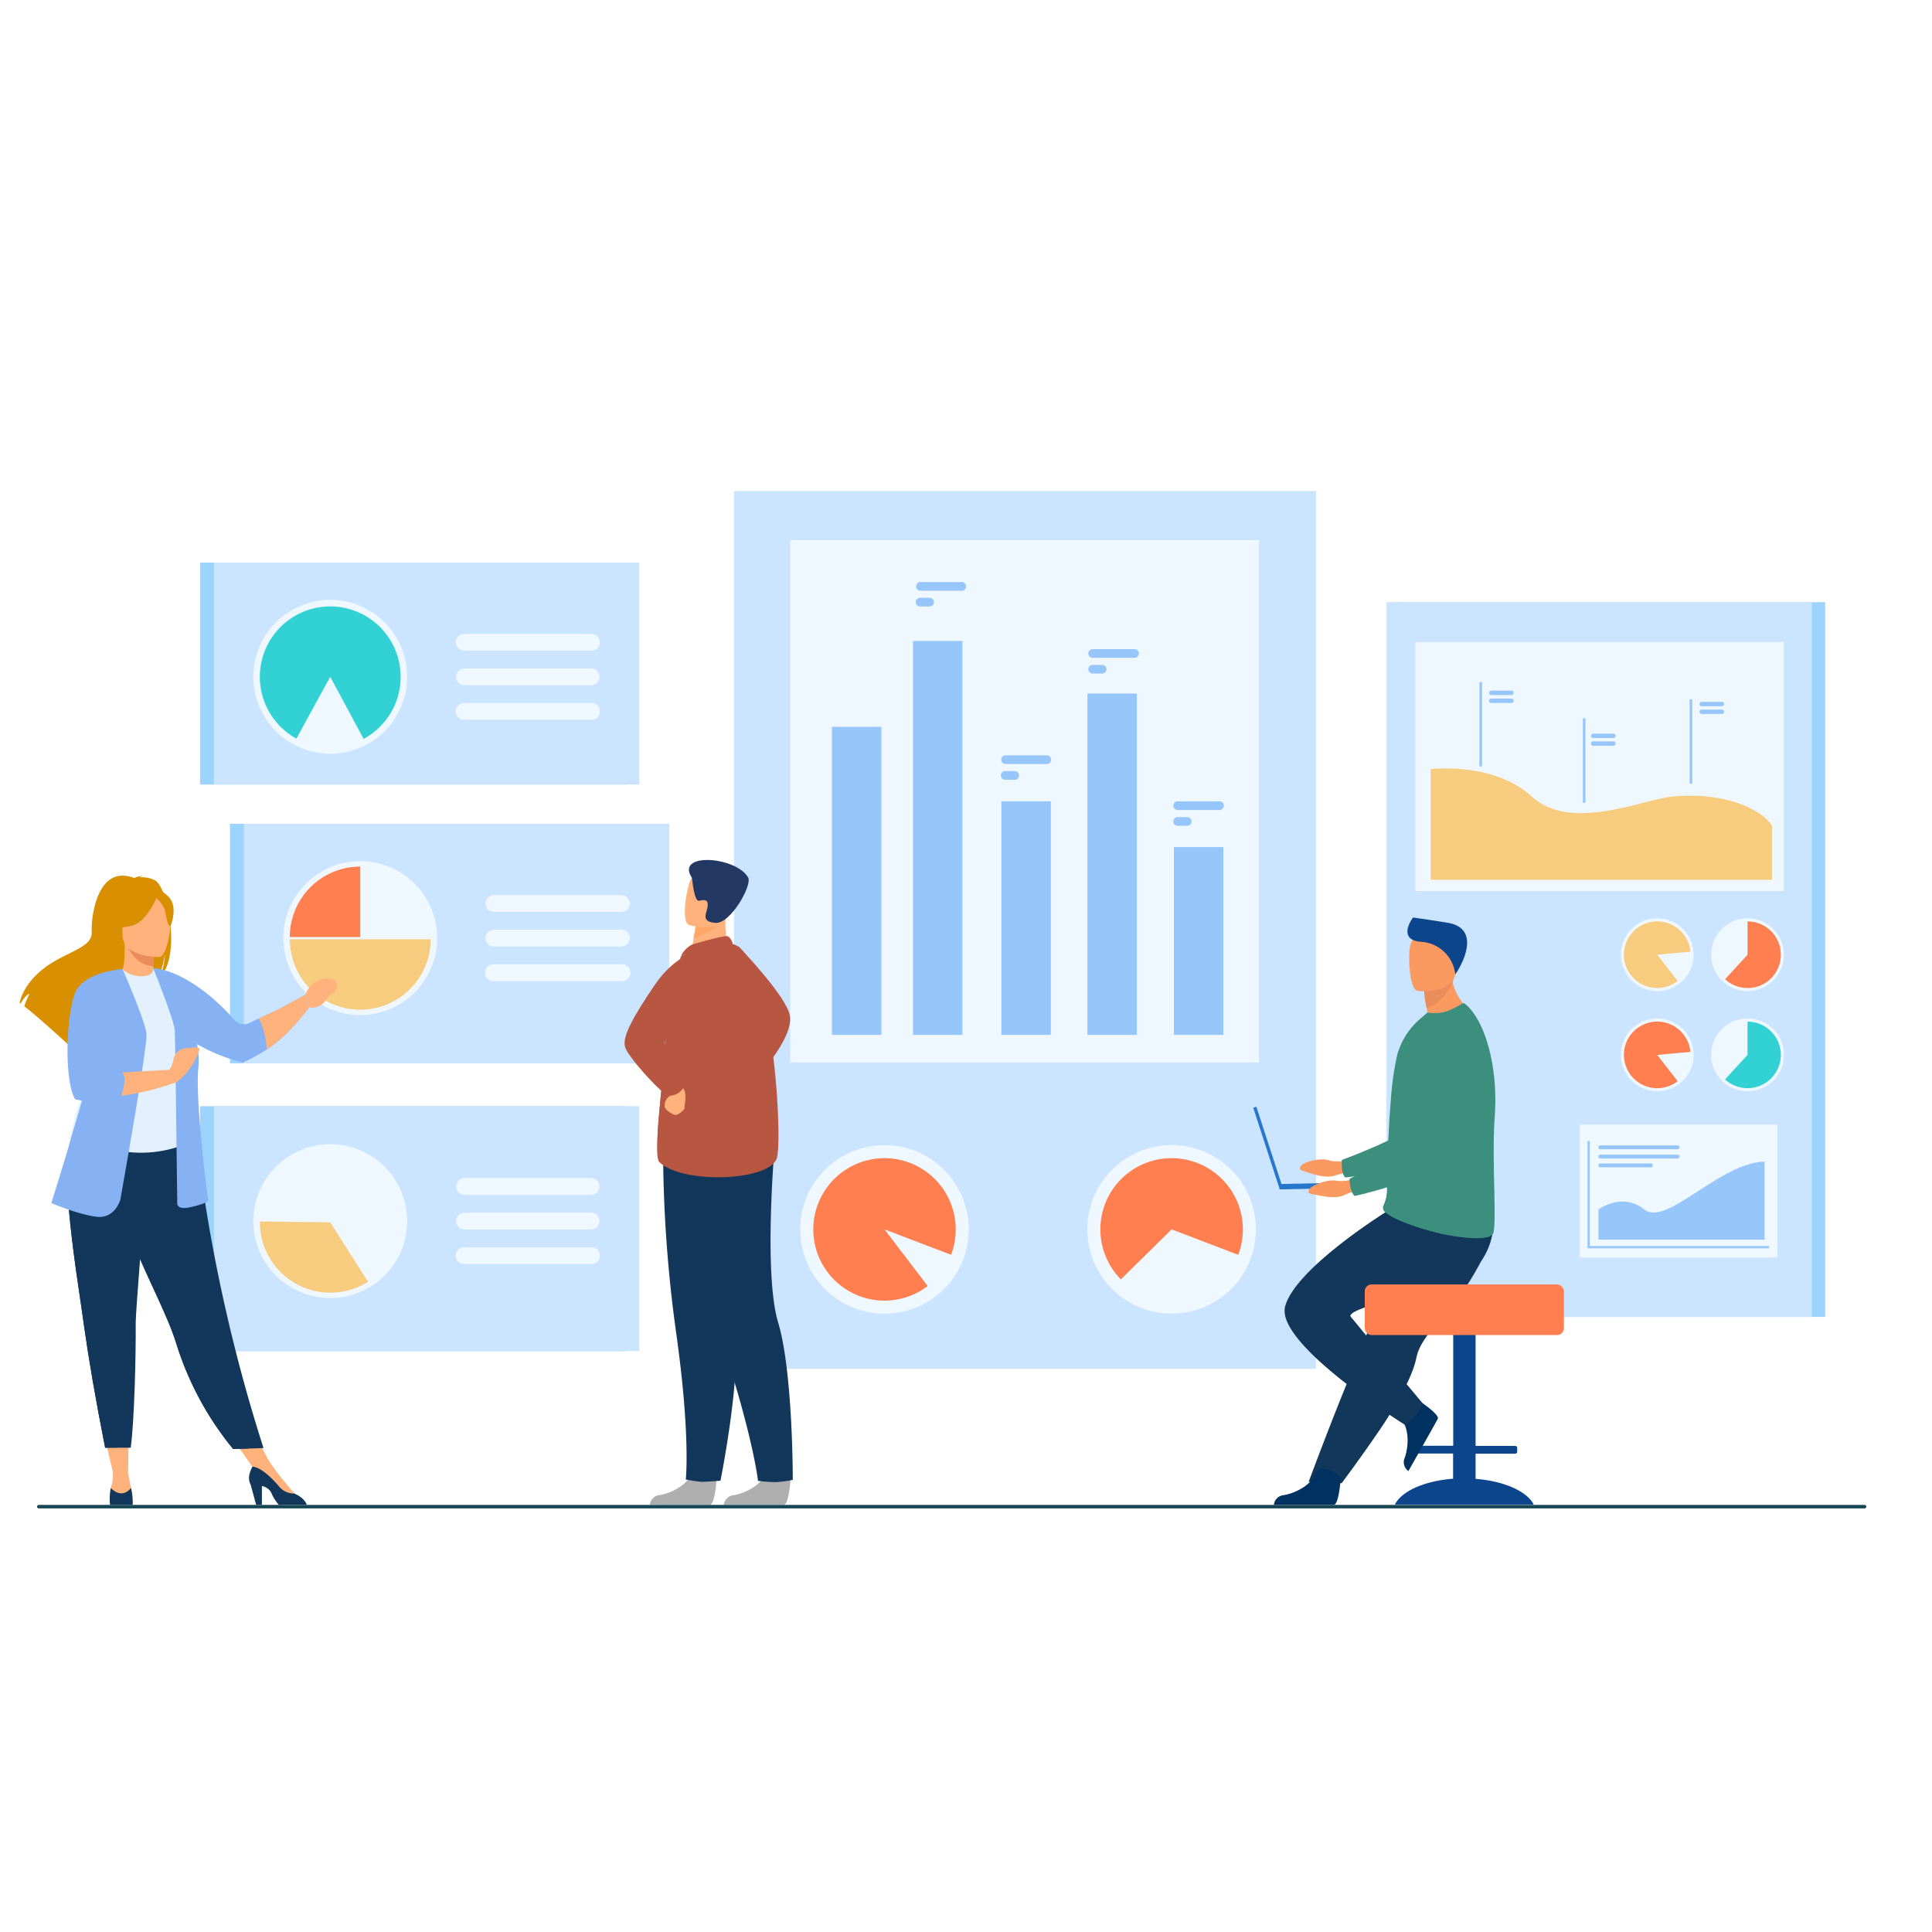 <svg id="Layer_1" data-name="Layer 1" xmlns="http://www.w3.org/2000/svg" viewBox="0 0 500 500"><defs><style>.cls-1{fill:#9dd3ff;}.cls-2{fill:#cbe4ff;}.cls-3{fill:#f0f8ff;}.cls-4{fill:#f7cc7f;}.cls-5{fill:#97c7fa;}.cls-6{fill:#ff7f51;}.cls-7{fill:#32d2d4;}.cls-8{fill:#b75742;}.cls-9{fill:#afafaf;}.cls-10{fill:#13375b;}.cls-11{fill:#ffb27b;}.cls-12{fill:#ffa668;}.cls-13{fill:#233862;}.cls-14{fill:#d89000;}.cls-15{fill:#eb8d5a;}.cls-16{fill:#e3f0fd;}.cls-17{fill:#2f9aa9;}.cls-18{fill:#86b1f2;}.cls-19{fill:#fa9960;}.cls-20{fill:#3c8f7c;}.cls-21{fill:#0d458d;}.cls-22{fill:#003261;}.cls-23{fill:#2776ce;}.cls-24{fill:#184655;}</style></defs><rect class="cls-1" x="362.27" y="155.83" width="110.1" height="184.98" transform="translate(834.63 496.65) rotate(180)"/><rect class="cls-2" x="358.82" y="155.83" width="110.1" height="184.98"/><rect class="cls-3" x="366.31" y="166.17" width="95.36" height="64.43"/><rect class="cls-3" x="408.85" y="291.06" width="51.18" height="34.4"/><path class="cls-4" d="M370.25,199.05s16.28-2,26.23,7.14,28.48.81,35.95,0c13-1.41,23.14,2.83,26.16,7.5v14H370.25Z"/><rect class="cls-5" x="382.87" y="176.52" width="0.68" height="21.86"/><rect class="cls-5" x="409.64" y="185.9" width="0.68" height="21.86"/><rect class="cls-5" x="437.27" y="180.96" width="0.68" height="21.86"/><path class="cls-5" d="M391.17,179.88h-5.23a.57.57,0,0,1-.57-.57h0a.57.57,0,0,1,.57-.57h5.23a.57.57,0,0,1,.56.57h0A.57.57,0,0,1,391.17,179.88Z"/><path class="cls-5" d="M391.17,181.93h-5.23a.57.57,0,0,1-.57-.57h0a.56.56,0,0,1,.57-.57h5.23a.56.56,0,0,1,.56.57h0A.57.57,0,0,1,391.17,181.93Z"/><path class="cls-5" d="M417.54,191h-5.23a.56.56,0,0,1-.56-.57h0a.57.57,0,0,1,.56-.57h5.23a.57.57,0,0,1,.57.57h0A.56.56,0,0,1,417.54,191Z"/><path class="cls-5" d="M417.54,193h-5.23a.57.57,0,0,1-.56-.57h0a.56.56,0,0,1,.56-.57h5.23a.56.56,0,0,1,.57.57h0A.57.57,0,0,1,417.54,193Z"/><path class="cls-5" d="M445.63,182.78H440.4a.58.58,0,0,1-.57-.57h0a.58.58,0,0,1,.57-.57h5.23a.58.58,0,0,1,.57.57h0A.58.58,0,0,1,445.63,182.78Z"/><path class="cls-5" d="M445.63,184.78H440.4a.57.57,0,0,1-.57-.57h0a.57.57,0,0,1,.57-.56h5.23a.57.57,0,0,1,.57.56h0A.57.57,0,0,1,445.63,184.78Z"/><path class="cls-3" d="M442.84,247.08a9.42,9.42,0,1,1,9.42,9.42A9.41,9.41,0,0,1,442.84,247.08Z"/><path class="cls-6" d="M460.88,247.08a8.61,8.61,0,0,1-14.44,6.35l5.82-6.35v-8.62A8.62,8.62,0,0,1,460.88,247.08Z"/><path class="cls-3" d="M419.47,247.08a9.42,9.42,0,1,1,9.41,9.42A9.41,9.41,0,0,1,419.47,247.08Z"/><path class="cls-4" d="M428.88,247.08l5.3,6.8a8.62,8.62,0,1,1,3.29-7.59Z"/><path class="cls-3" d="M442.84,273a9.42,9.42,0,1,1,9.42,9.42A9.41,9.41,0,0,1,442.84,273Z"/><path class="cls-7" d="M460.88,273a8.62,8.62,0,0,1-14.44,6.36l5.82-6.36V264.4A8.62,8.62,0,0,1,460.88,273Z"/><path class="cls-3" d="M419.47,273a9.42,9.42,0,1,1,9.41,9.42A9.41,9.41,0,0,1,419.47,273Z"/><path class="cls-6" d="M437.47,272.23a8.62,8.62,0,1,0-3.29,7.58l-5.3-6.8Z"/><polygon class="cls-5" points="457.83 323.06 410.85 323.06 410.85 295.3 411.43 295.3 411.43 322.48 457.83 322.48 457.83 323.06"/><path class="cls-5" d="M425.53,313c-5.75-4.57-11.86,0-11.86,0v7.83h43V300.62C445,300.91,431.28,317.6,425.53,313Z"/><path class="cls-5" d="M414.16,297.42h20a.49.49,0,1,0,0-1h-20a.49.49,0,0,0,0,1Z"/><path class="cls-5" d="M414.16,299.82h20a.49.49,0,1,0,0-1h-20a.49.49,0,0,0,0,1Z"/><rect class="cls-5" x="413.67" y="301.11" width="14.07" height="0.98" rx="0.4"/><rect class="cls-2" x="189.96" y="127.08" width="150.64" height="227.18"/><rect class="cls-3" x="204.51" y="139.79" width="121.28" height="135.18"/><circle class="cls-3" cx="228.9" cy="318.16" r="21.81" transform="translate(-157.93 255.05) rotate(-45)"/><path class="cls-6" d="M247.34,318.16a18.43,18.43,0,1,0-7.25,14.66l-11.18-14.66,17.23,6.58A18.61,18.61,0,0,0,247.34,318.16Z"/><circle class="cls-3" cx="303.22" cy="318.16" r="21.81" transform="translate(-76.1 540.18) rotate(-76.72)"/><path class="cls-6" d="M303.22,299.73a18.43,18.43,0,0,0-13.14,31.37l13.14-12.94,17.23,6.58a18.44,18.44,0,0,0-17.23-25Z"/><rect class="cls-5" x="215.31" y="188.1" width="12.8" height="79.73"/><rect class="cls-5" x="236.28" y="165.88" width="12.8" height="101.95"/><rect class="cls-5" x="259.16" y="207.38" width="12.8" height="60.45"/><rect class="cls-5" x="281.42" y="179.49" width="12.8" height="88.34"/><rect class="cls-5" x="303.8" y="219.21" width="12.8" height="48.61"/><path class="cls-5" d="M293.61,168H282.77a1.12,1.12,0,0,0,0,2.24h10.84a1.12,1.12,0,0,0,0-2.24Z"/><path class="cls-5" d="M285.24,172.08h-2.47a1.12,1.12,0,1,0,0,2.24h2.47a1.12,1.12,0,1,0,0-2.24Z"/><path class="cls-5" d="M249,150.63H238.11a1.13,1.13,0,0,0,0,2.25H249a1.13,1.13,0,0,0,0-2.25Z"/><path class="cls-5" d="M240.58,154.71h-2.47a1.13,1.13,0,0,0-1.12,1.12h0a1.13,1.13,0,0,0,1.12,1.13h2.47a1.13,1.13,0,0,0,1.12-1.13h0A1.12,1.12,0,0,0,240.58,154.71Z"/><path class="cls-5" d="M271,195.48H260.14a1.13,1.13,0,0,0,0,2.25H271a1.13,1.13,0,0,0,0-2.25Z"/><path class="cls-5" d="M262.61,199.56h-2.47a1.12,1.12,0,0,0-1.12,1.12h0a1.13,1.13,0,0,0,1.12,1.13h2.47a1.13,1.13,0,0,0,1.12-1.13h0A1.12,1.12,0,0,0,262.61,199.56Z"/><path class="cls-5" d="M315.62,207.38H304.78a1.12,1.12,0,1,0,0,2.24h10.84a1.12,1.12,0,0,0,0-2.24Z"/><path class="cls-5" d="M307.25,211.46h-2.47a1.12,1.12,0,1,0,0,2.24h2.47a1.12,1.12,0,0,0,0-2.24Z"/><rect class="cls-1" x="59.53" y="213.2" width="110.1" height="61.98"/><rect class="cls-2" x="63.11" y="213.2" width="110.1" height="61.98"/><circle class="cls-3" cx="93.22" cy="242.79" r="19.91" transform="translate(-166.28 225.7) rotate(-65.23)"/><path class="cls-3" d="M160.83,231.67h-33a2.18,2.18,0,0,0-2.18,2.17h0a2.18,2.18,0,0,0,2.18,2.17h33a2.18,2.18,0,0,0,2.18-2.17h0A2.18,2.18,0,0,0,160.83,231.67Z"/><path class="cls-3" d="M160.83,240.61h-33a2.19,2.19,0,0,0-2.18,2.18h0a2.18,2.18,0,0,0,2.18,2.17h33a2.18,2.18,0,0,0,2.18-2.17h0A2.19,2.19,0,0,0,160.83,240.61Z"/><path class="cls-3" d="M160.83,249.56h-33a2.18,2.18,0,1,0,0,4.35h33a2.18,2.18,0,1,0,0-4.35Z"/><path class="cls-6" d="M75,242.5H93.23V224.27A18.23,18.23,0,0,0,75,242.5Z"/><path class="cls-4" d="M111.45,243.08H75a18.23,18.23,0,0,0,18.22,18.23h0A18.23,18.23,0,0,0,111.45,243.08Z"/><path class="cls-1" d="M51.78,286.28v63.39h110.1V286.28Z"/><path class="cls-2" d="M55.36,286.28v63.39h110.1V286.28Z"/><circle class="cls-3" cx="85.47" cy="316.01" r="19.91" transform="translate(-232.9 392.25) rotate(-88.33)"/><path class="cls-3" d="M120.1,309.24h33a2.18,2.18,0,0,0,0-4.35h-33a2.18,2.18,0,0,0,0,4.35Z"/><path class="cls-3" d="M153.08,313.84h-33a2.18,2.18,0,0,0,0,4.35h33a2.18,2.18,0,0,0,0-4.35Z"/><path class="cls-3" d="M153.08,322.79h-33a2.18,2.18,0,0,0-2.17,2.17h0a2.17,2.17,0,0,0,2.17,2.17h33a2.17,2.17,0,0,0,2.17-2.17h0A2.18,2.18,0,0,0,153.08,322.79Z"/><path class="cls-4" d="M85.47,316.34l-18.22-.23a1.69,1.69,0,0,0,0,.23,18.24,18.24,0,0,0,28,15.38Z"/><rect class="cls-1" x="51.78" y="145.6" width="110.1" height="57.44"/><rect class="cls-2" x="55.36" y="145.6" width="110.1" height="57.44"/><circle class="cls-3" cx="85.47" cy="175.16" r="19.91" transform="translate(-104.01 220.82) rotate(-77.54)"/><path class="cls-7" d="M85.47,156.94a18.23,18.23,0,0,0-8.75,34.22c2.92-5.41,8.75-16,8.75-16l8.63,16.06a18.23,18.23,0,0,0-8.63-34.28Z"/><rect class="cls-3" x="117.93" y="164.04" width="37.32" height="4.35" rx="2.17"/><path class="cls-3" d="M153.08,173h-33a2.18,2.18,0,0,0,0,4.35h33a2.18,2.18,0,0,0,0-4.35Z"/><path class="cls-3" d="M153.08,181.94h-33a2.17,2.17,0,0,0,0,4.34h33a2.17,2.17,0,0,0,0-4.34Z"/><path class="cls-8" d="M191,244.8s12.85,13.26,13.46,18.26-6.11,12.81-6.11,12.81Z"/><path class="cls-9" d="M185.5,382.33s-.43,7.05-1.8,7.15h-6.91l-8.6-.05a2.8,2.8,0,0,1,2.57-2.51c2.51-.43,6.72-2.2,8.24-5.52C180.6,377.91,185.5,382.33,185.5,382.33Z"/><path class="cls-9" d="M204.65,382.33s-.44,7.05-1.8,7.15h-6.92l-8.62,0a2.84,2.84,0,0,1,2.6-2.53c2.51-.43,6.72-2.2,8.24-5.52C199.75,377.91,204.65,382.33,204.65,382.33Z"/><path class="cls-10" d="M176,306.75s2.25,14.38,10.64,39.91,9.53,36.58,9.53,36.58a36.82,36.82,0,0,0,4.66.33,29.67,29.67,0,0,0,4.34-.58s.07-27.9-3.79-40.74-.84-46.28-.84-46.28Z"/><path class="cls-10" d="M171.6,296.76A348.85,348.85,0,0,0,175,345c3.75,26.61,2.48,37.9,2.48,37.9s3.09.56,4.17.59,4.81-.29,4.81-.29,5.37-26.62,3.83-39.93,7.35-45.7,7.35-45.7Z"/><path class="cls-11" d="M189,246.05l-4.24,3.14-6.12-1.29c.09-.56.49-2.87.86-5l.06-.37c.32-1.78.59-3.31.59-3.31l5.72-2.85,2.13-1.06s-.17,2-.19,2.26A18.27,18.27,0,0,0,189,246.05Z"/><path class="cls-8" d="M179.06,244.47c.13-.06,8.33-2.48,9.22-2.18s1.41,2,1.41,2l-13.4,3A6.68,6.68,0,0,1,179.06,244.47Z"/><path class="cls-8" d="M201.12,299.44c-1.39,6.33-24.5,7.08-30.46,1.33-.68-.65-.71-3.7-.45-7.81.5-8,2.1-20.12,2.16-26.29a49.18,49.18,0,0,1,1-8.8,71.33,71.33,0,0,1,2.93-10.54s11.29-3.65,13.4-3C199.87,247.29,202.51,293.1,201.12,299.44Z"/><path class="cls-8" d="M170.21,293c.5-8,2.1-20.12,2.16-26.29a49.18,49.18,0,0,1,1-8.8l6.79-1.2S186.79,283.79,170.21,293Z"/><path class="cls-11" d="M173.88,281.76a1.59,1.59,0,0,1-.5,1.85,3.06,3.06,0,0,0-1.38,2.82c.22.88,2.35,2.32,3.09,2.09s2.24-1.39,2.08-1.86,1-4.07-.79-5.46A1.46,1.46,0,0,0,173.88,281.76Z"/><path class="cls-8" d="M181.48,245.71s-6.63,1.24-11.9,9-8.75,13.56-7.78,16.36,9.83,12.53,11.36,12.53,4-1.11,4.13-3.61c0,0-6.24-9.35-5-10.75.53-.6,8.1-6.75,9.18-4C183.25,269.87,181.48,245.71,181.48,245.71Z"/><path class="cls-12" d="M187.37,237.69c-1.25,2.4-5.93,4.48-7.88,5.24l.06-.37c.32-1.78.59-3.31.59-3.31l5.72-2.85C187.12,236.38,187.89,236.7,187.37,237.69Z"/><path class="cls-11" d="M178.3,239.38s8.46,2.64,10-2.66,3.71-8.52-1.63-10.43-7-.2-7.94,1.44S176.14,238.56,178.3,239.38Z"/><path class="cls-13" d="M179.09,227.22s.54,6.17,1.81,5.9,2.43-.47,2.24,1.39-1.95,4,2,4.33,9.57-9.8,8.49-11.72C190.5,221.59,174.59,220.47,179.09,227.22Z"/><polygon class="cls-11" points="26.71 370.43 29.29 381.28 33.15 381.26 33.29 370.43 26.71 370.43"/><polygon class="cls-11" points="59.18 370.89 66.51 381.28 69.36 377.61 64.95 369.46 59.18 370.89"/><path class="cls-14" d="M40.12,227.83a7.52,7.52,0,0,0-4-.78,2,2,0,0,1,.86-.4,6.32,6.32,0,0,0-2.24.58C25.05,223.52,23.54,237.7,23.74,241s-3.23,4.37-8.25,7c-9.56,4.95-10.4,11.58-10.4,11.58l.24.15c.47-.8,1.45-2.31,2.27-2.54,0,.08-1,2.08-1.32,3.23,2.82,2.15,8.09,6.9,11.77,10.27a5.57,5.57,0,0,1,.25-2.09l.46,2.74c2,1.81,3.32,3.08,3.32,3.08-.24-2.66,12.05-16.71,18.46-20.92,1.56-2.3,2.11-6.36,2.15-6.68a17.55,17.55,0,0,1-1.31,6C46.81,247.84,43.65,229.83,40.12,227.83Z"/><path class="cls-11" d="M40.16,253.68s-3.1,1.64-5.45,1-3.66-3.47-3.63-3.48c.94-.18,1.21-1.47,1.19-7l.42.08,7.13,1.41s-.17,2.24-.17,4.35C39.64,251.81,39.75,253.49,40.16,253.68Z"/><path class="cls-15" d="M39.82,245.68s-.17,2.24-.17,4.35c-4-.11-6.09-3.74-7-5.76Z"/><path class="cls-14" d="M32,243.5a20.88,20.88,0,0,1-2.59-6.13c-.36-2,.67-9.48,8.17-8.4a10.12,10.12,0,0,1,4.23,1.6c1.63,1.1,4,3.47,1.35,10l-.68,2.2Z"/><path class="cls-10" d="M68.2,374.76l-3.77.12-4.09.12a80.62,80.62,0,0,1-14.73-27.35l-.39-1.19c-2.9-8.45-8.91-19.06-12.08-28.66-.5-1.53-1-3-1.36-4.33-.13-.43-.25-.86-.37-1.28a102,102,0,0,1-3.64-19.12l22.86.18A426.06,426.06,0,0,0,68.2,374.76Z"/><path class="cls-16" d="M47.43,280.12c0,10.88,1.6,15.54,1.6,15.54A30.7,30.7,0,0,1,27.61,297c-.14-.05-9.63-2.21-9.63-2.21.19-.44,1.92-7.77,2.11-8.18,2.46-5.27,4.32-7.58,4.62-9.21a34.44,34.44,0,0,0,.28-9.11A73.15,73.15,0,0,0,22.17,254a76,76,0,0,0,9.52-3.19,7.12,7.12,0,0,0,5,1.85c2.32-.05,3.05-1,3-2.13,2.47,1.37,4.43,2.68,4.43,2.68,2.1,3.64,6.36,7.18,6.67,12.78C50.82,267.32,47.44,279.82,47.43,280.12Z"/><path class="cls-17" d="M27.77,281.33c-1,1.42-2.91,10-7.68,11.09,2.46-6.12,4.32-8.81,4.62-10.69A46.48,46.48,0,0,0,25,271.14c1.59-2.79,2.78-4.71,2.78-4.71.13-.45,2.54-7.91,3.31-1.25S28.89,279.75,27.77,281.33Z"/><path class="cls-11" d="M41.15,247.68s-9.43.16-9.44-5.72-1.23-9.81,4.79-10.15,7.19,1.89,7.67,3.85S43.6,247.49,41.15,247.68Z"/><path class="cls-14" d="M43.89,232.39c-1.45-1.76-2.55-1.38-3.17-.85-2-3-8.48,1.36-8.48,1.36a11.24,11.24,0,0,1-3.67,6.63s1.72,1.06,5.68,0c3.12-.8,5.38-5.24,6.21-7.09a7.55,7.55,0,0,1,2.1,2.78c.47,1.49.68,4.57,1.57,4.47C44.13,239.73,46.08,235,43.89,232.39Z"/><path class="cls-11" d="M29.16,380.67a10.49,10.49,0,0,1-.49,4.45s-.63,2.88,2.2,2.93,3.53-.21,3.21-2-.93-4.81-.93-4.81Z"/><path class="cls-10" d="M34.35,389.46H28.47a14.83,14.83,0,0,1,.2-4.34c3.21,3.07,5.22-.07,5.22-.07A16.36,16.36,0,0,1,34.35,389.46Z"/><path class="cls-11" d="M76.2,386.5s-5.23-5.94-6.83-8.89l-3.89,2,8.69,8.16,2-.27Z"/><path class="cls-10" d="M79.4,389.45H72.15a11.53,11.53,0,0,1-2-3.25,3.56,3.56,0,0,0-2.37-1.62v4.87h-1.5l-1.39-5.17c-.92-1.74-.23-3.33.42-4.7.76,0,3,.55,6.82,5a5,5,0,0,0,4.06,1.94l0,0C78.45,387.53,79.17,388.77,79.4,389.45Z"/><path class="cls-18" d="M79.05,257.43s-6.19,3.46-8.4,4.46c-.79.35-2.21,1-3.67,1.7-.88.41-1.77.82-2.53,1.19a3.21,3.21,0,0,1-3.79-.82c-3.35-3.91-12-12.4-21-13.46h0l0,.09c.51,1.25,5.42,13.52,5.57,16.11s.64,44.61.64,44.61-.32,1.92,3.37,1.12,4.65-1.61,4.65-1.61S50.39,285,51.36,276a20.44,20.44,0,0,0-.38-5.79A46.16,46.16,0,0,0,62.87,275,54,54,0,0,0,69,271.63a38,38,0,0,0,5.17-4.15A75.59,75.59,0,0,0,80,260.72Z"/><path class="cls-10" d="M64.43,374.88l-4.09.12a80.62,80.62,0,0,1-14.73-27.35l-.39-1.19c-2.9-8.45-8.91-19.06-12.08-28.66-.5-1.53-1-3-1.36-4.33-.13-.43-.25-.86-.37-1.28l3.36-2.56S44.88,326,48,341.4C50.72,354.78,61.61,370.87,64.43,374.88Z"/><path class="cls-10" d="M35.12,342.83c.06,7.49-.32,24.71-1.29,31.84H30.21c-2,0-3,0-3,0C24.76,362.25,23,352,21.75,343.15c-1-7.25-2-13.47-2.67-18.82s-1.21-9.89-1.39-13.71c0-.6-.05-1.18-.06-1.75s0-1.12,0-1.66l19.75-1.92C37.12,318.41,35.09,338.48,35.12,342.83Z"/><path class="cls-10" d="M30.21,374.67c-2,0-3,0-3,0C24.76,362.25,23,352,21.75,343.15c-1-7.25-2-13.47-2.67-18.82s-1.21-9.89-1.39-13.71l7.24,4.27s-4.62,1.63-2.86,14S27.75,372.92,30.21,374.67Z"/><path class="cls-18" d="M31.14,310.5s-1.39,5-6.2,4.39-11.66-3.53-11.66-3.53,2.05-6.5,4.61-15c3.1-10.34,6.93-23.66,8.74-32.07a51.7,51.7,0,0,0,1-5.73l4.08-7.75s5.87,13.36,6.19,16.73S31.14,310.5,31.14,310.5Z"/><path class="cls-11" d="M48.33,271.26a3.58,3.58,0,0,0-3.49,3.2,7,7,0,0,1-1,2.41c-2.31.12-7.8.42-12.42.71L31,283.64a68.87,68.87,0,0,0,13.82-3.27,3.64,3.64,0,0,0,1.57-.86,17.37,17.37,0,0,0,5.22-7.93C51.64,270.93,50.65,271,48.33,271.26Z"/><path class="cls-18" d="M30.93,274.56c-.22,5.46-1.5,16.05-12.95,21.72l-.09,0c3.1-10.34,6.93-23.66,8.74-32.07C28.73,267.39,31,271.56,30.93,274.56Z"/><path class="cls-18" d="M31.69,250.77s-9.79.69-12.15,5.93-3.1,22.68-.1,27.81c0,0,4.12,1.18,11.41-.19l.27-.05s2.33-5.69.24-6.82c0,0-6.15.32-5.51-1.71S31.69,250.77,31.69,250.77Z"/><path class="cls-11" d="M85.69,253.32a5.88,5.88,0,0,0-6.6,4.11l1,3.29a4.19,4.19,0,0,0,4.36-2.07c1.31-1.88,1.67-1.16,2.5-2.55C88.06,254.21,86.29,253.5,85.69,253.32Z"/><path class="cls-11" d="M70.65,261.89c-.79.35-2.21,1-3.67,1.7a18.52,18.52,0,0,1,2,8,33.16,33.16,0,0,0,5.33-4.28A70.21,70.21,0,0,0,80,260.72l-1-3.29S72.86,260.89,70.65,261.89Z"/><path class="cls-19" d="M350.05,300.05s-3.75,1-6.13.24-6.48.47-7.14,1.33-.42,1.22.76,1.52,5.35,2.08,8.09,1.05a21.89,21.89,0,0,1,6.32-1.07Z"/><path class="cls-20" d="M382.41,267.52s-4.2,29.9-11.17,32.58c-3.44,1.32-18.63,4.31-23.12,4.62,0,0-1.1-.9-.84-4.53,0,0,15.92-5.85,18.18-9,3.37-4.73-2.09-19.33,2.14-23.77S378.93,261.05,382.41,267.52Z"/><path class="cls-21" d="M381.88,382.73v-6.52h10.26a.5.5,0,0,0,.51-.5v-1a.51.51,0,0,0-.51-.51H381.88V337.05a1.9,1.9,0,0,0-1.9-1.89h-2a1.89,1.89,0,0,0-1.89,1.89v37.11H365.79a.51.51,0,0,0-.5.51v1a.5.5,0,0,0,.5.5h10.27v6.52c-7.43.56-13.38,3.24-15.05,6.69h35.91C395.25,386,389.3,383.29,381.88,382.73Z"/><path class="cls-10" d="M381,330.52a53.62,53.62,0,0,1-4.11,5.88c-4.52,5.7-9.45,10.41-10.3,14.86a22.24,22.24,0,0,1-.8,2.85c-.36,1-.8,2.09-1.31,3.2a100,100,0,0,1-7.65,13.08c-5,7.34-9.62,13.46-9.62,13.46l-8.54-.36c.35-.86,4.07-11,9.05-23.37L354,344.58l.82-2.05,1.87-4.64L365.08,317s18.7-7.09,20.64-2.49C387.32,318.29,386,322,381,330.52Z"/><path class="cls-22" d="M347,382.3s-.44,7.05-1.8,7.15h-6.92l-8.6,0a2.8,2.8,0,0,1,2.57-2.51c2.52-.43,6.72-2.2,8.25-5.52C342.05,377.88,347,382.3,347,382.3Z"/><path class="cls-22" d="M366.73,362.17s5.94,3.81,5.36,5.05c-.08.17-3.36,6-3.36,6l-4.23,7.48a2.78,2.78,0,0,1-.94-3.47c.84-2.4,1.35-6.94-.81-9.89S366.73,362.17,366.73,362.17Z"/><path class="cls-10" d="M358.69,313.64s-23.48,14.62-26.1,24.45,31.23,30.79,31.23,30.79,3.71-3.28,4.37-5.68c0,0-15.3-18.33-18.62-22.44-2-2.52,30.14-8.74,34.07-14.85s2.52-11.26,2.52-11.26Z"/><rect class="cls-6" x="353.2" y="332.41" width="51.54" height="13.1" rx="1.75"/><path class="cls-19" d="M369.54,262.39a13.31,13.31,0,0,0-3.57,3.24c5.62,1.46,14.94-3.76,14.94-3.76a13.78,13.78,0,0,1-5-7.77c-.07-.27-.13-.55-.18-.83a16.56,16.56,0,0,1-.31-2.93l-2.58,2.32-4.3,3.85a37.22,37.22,0,0,0,.64,4.34C369.31,261.33,369.42,261.84,369.54,262.39Z"/><path class="cls-20" d="M386.84,288.92c-.8,10.84.55,27.31-.36,30.16-.79,2.46-10.07,1-13.66.18-1.33-.3-2.94-.74-4.6-1.25-4.63-1.43-9.68-3.48-10.22-5a1.21,1.21,0,0,1-.05-.18,1.34,1.34,0,0,1,0-.63,10.89,10.89,0,0,0,1-3.54c.09-2.14.08-4.66.16-7.38,0-.3,0-.64,0-.94v-.28c.07-3,.23-6.21.41-9.37.12-2,.26-3.94.41-5.82a78.8,78.8,0,0,1,1.67-11.9,19.09,19.09,0,0,1,6.14-9.47l1.71-1.47a9.83,9.83,0,0,0,6.2-.83c2.21-1,3-1.8,3.36-1.51C384.13,263.62,387.79,275.68,386.84,288.92Z"/><path class="cls-20" d="M368.25,318c-4.63-1.43-9.68-3.48-10.22-5a1.21,1.21,0,0,1,0-.18c0-.21,0-.42,0-.63a11.16,11.16,0,0,0,1-3.54c.09-2.14.07-4.66.15-7.38,0-.3,0-.63,0-.94v-.28l17.5-7.94S377.66,306.24,368.25,318Z"/><path class="cls-15" d="M368.58,256.51a37.22,37.22,0,0,0,.64,4.34c4.19-1.36,6.1-5.15,6.73-6.75.18-.46.26-.74.26-.74l-.44-.09-2.89-.61Z"/><path class="cls-19" d="M366.89,256.46s9.21,1,9.77-4.71,2.13-9.48-3.73-10.39-7.22,1.18-7.88,3S364.5,256,366.89,256.46Z"/><path class="cls-21" d="M376.62,252.15a9.46,9.46,0,0,0-9-8.42c-5.75-.54-2.54-5.49-1.93-6.28,0,0,4.4.61,8.91,1.35C384.1,240.37,377.55,251,376.62,252.15Z"/><rect class="cls-23" x="327.75" y="286.01" width="0.85" height="22.21" transform="translate(-75.75 115.96) rotate(-18)"/><rect class="cls-23" x="331.19" y="306.16" width="23.31" height="1.39" transform="translate(-6.48 7.39) rotate(-1.22)"/><path class="cls-19" d="M352,304.65s-3.61,1.37-6.06.92-6.39,1.17-7,2.1-.28,1.26.93,1.42,5.54,1.48,8.15.15a21.92,21.92,0,0,1,6.16-1.75Z"/><path class="cls-20" d="M380.56,268.74s-.89,30.19-7.52,33.62c-3.27,1.69-18,6.34-22.47,7.14,0,0-1.19-.77-1.33-4.41,0,0,15.18-7.56,17.08-11,2.82-5.07-4.21-19-.5-23.86S376.38,262.7,380.56,268.74Z"/><path class="cls-24" d="M482.54,390.38H10.06a.45.45,0,0,1-.46-.46h0a.46.46,0,0,1,.46-.46H482.54a.47.47,0,0,1,.46.46h0A.46.46,0,0,1,482.54,390.38Z"/></svg>